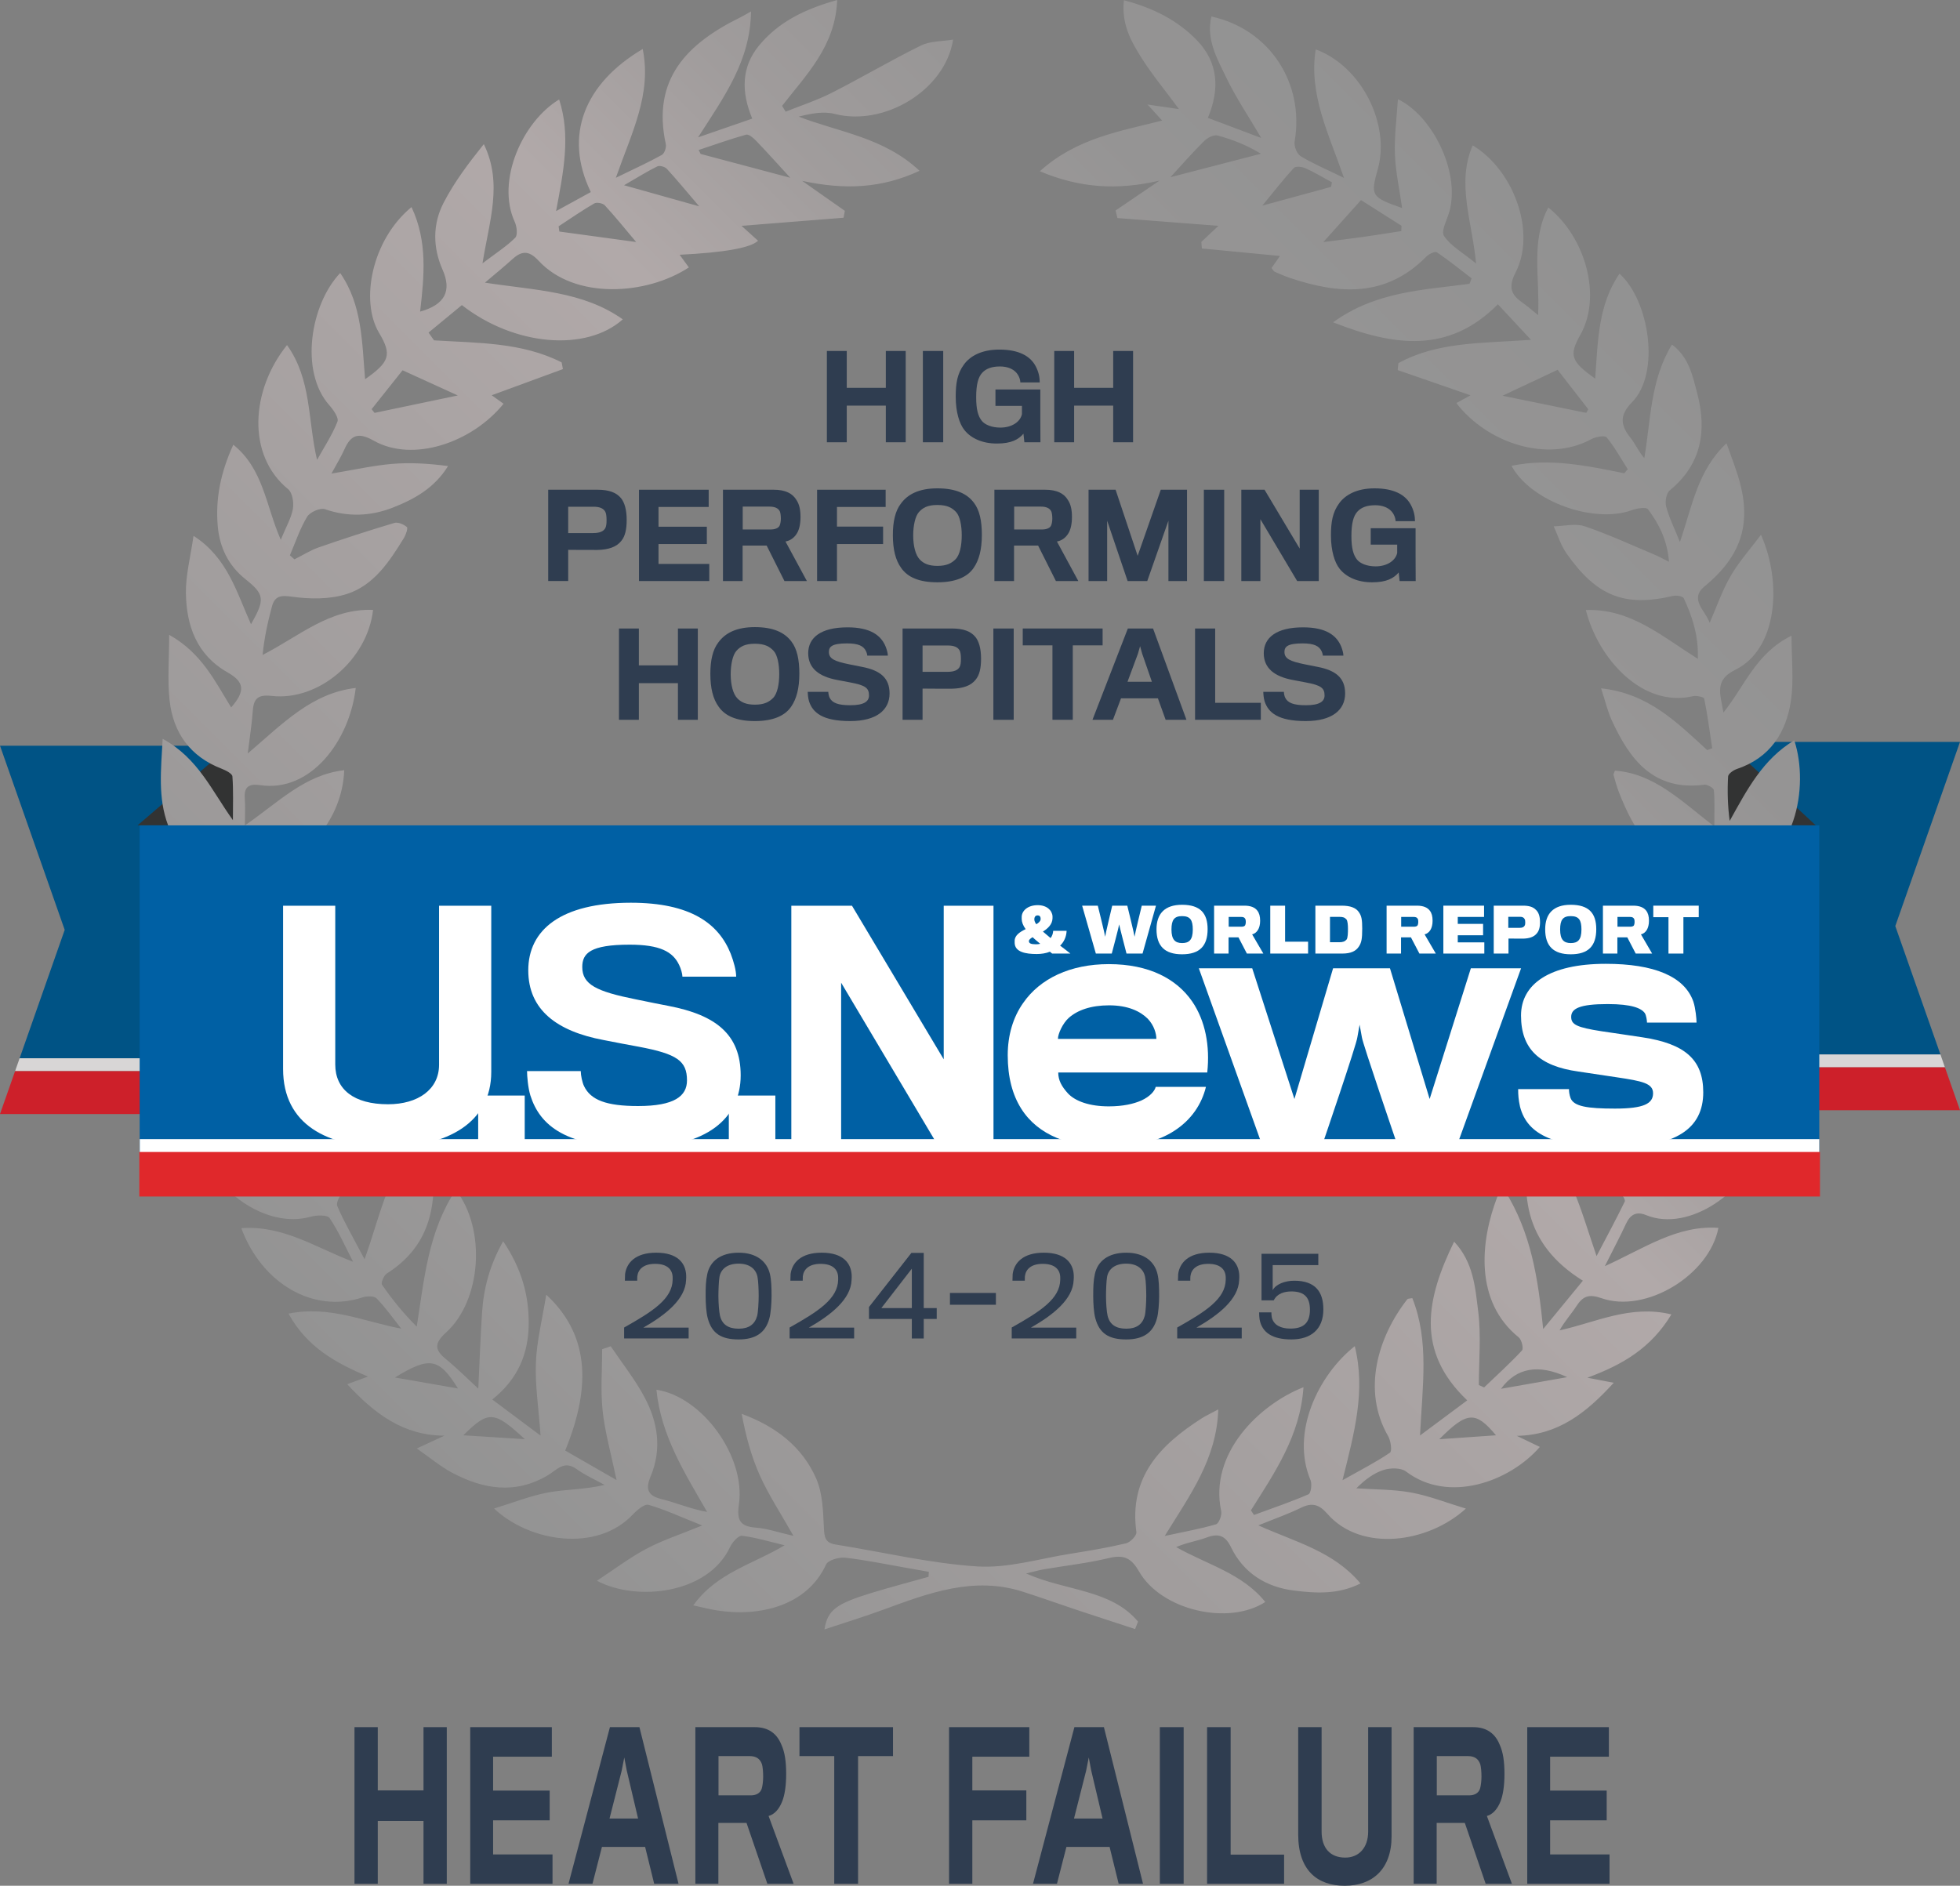 <?xml version="1.0" encoding="UTF-8"?><svg id="Layer_1" xmlns="http://www.w3.org/2000/svg" xmlns:xlink="http://www.w3.org/1999/xlink" viewBox="0 0 720 692.838"><rect x="0" y="0" width="720" height="692.838" fill="#808080" stroke="none"/><defs><style>.cls-1{fill:#0060a4;}.cls-1,.cls-2,.cls-3,.cls-4,.cls-5,.cls-6,.cls-7,.cls-8,.cls-9{stroke-width:0px;}.cls-2{fill:#e0282b;}.cls-3{fill:url(#linear-gradient);fill-rule:evenodd;}.cls-4{fill:#2f3d50;}.cls-5{fill:#323333;}.cls-6{fill:#d8d6d6;}.cls-7{fill:#cd202a;}.cls-8{fill:#fff;}.cls-9{fill:#005385;}</style><linearGradient id="linear-gradient" x1="141.007" y1="522.148" x2="578.783" y2="84.373" gradientUnits="userSpaceOnUse"><stop offset="0" stop-color="#939393"/><stop offset=".203" stop-color="#9e9b9b"/><stop offset=".589" stop-color="#b1a9a9"/><stop offset=".711" stop-color="#a09c9c"/><stop offset=".845" stop-color="#959494"/><stop offset="1" stop-color="#929292"/></linearGradient></defs><path class="cls-4" d="M155.574,692.11v-23.091h-16.805v23.091h-8.55v-57.544h8.55v23.237h16.805v-23.237h8.55v57.544h-8.55Z"/><path class="cls-4" d="M172.738,692.11v-57.544h29.978v10.854h-21.575v12.454h20.781v10.927h-20.781v12.528h21.825v10.781h-30.227Z"/><path class="cls-4" d="M217.643,692.11h-8.8l15.216-57.544h10.835l14.365,57.544h-8.944l-3.333-13.547h-15.859l-3.48,13.547ZM230.222,650.446l-.896-4.736-.942,4.808-4.475,17.627h10.487l-4.173-17.699Z"/><path class="cls-4" d="M287.354,661.809c-1.188,3.059-3.03,4.88-5.02,5.389l9.197,24.912h-9.643l-7.654-22.361h-10.343v22.361h-8.452v-57.544h21.874c5.02,0,8.104,2.405,9.745,6.483,1.192,2.623,1.74,5.973,1.74,10.709,0,4.37-.548,7.792-1.445,10.051ZM279.901,648.187c-.696-2.039-2.187-2.987-4.525-2.987h-11.436v14.423h11.932c1.891,0,3.382-.802,3.93-2.405.345-1.092.545-2.987.545-4.442,0-1.675-.151-3.642-.446-4.59Z"/><path class="cls-4" d="M315.212,645.201v46.909h-8.754v-46.909h-12.776v-10.635h34.355v10.635h-12.825Z"/><path class="cls-4" d="M357.185,645.421v12.382h19.835v10.999h-19.835v23.309h-8.55v-57.544h29.479v10.854h-20.929Z"/><path class="cls-4" d="M388.266,692.11h-8.796l15.209-57.544h10.839l14.368,57.544h-8.951l-3.329-13.547h-15.859l-3.48,13.547ZM400.845,650.446l-.893-4.736-.949,4.808-4.472,17.627h10.491l-4.177-17.699Z"/><path class="cls-4" d="M426.066,692.11v-57.544h8.747v57.544h-8.747Z"/><path class="cls-4" d="M443.42,692.11v-57.544h8.652v46.837h19.635v10.707h-28.287Z"/><path class="cls-4" d="M493.988,692.838c-9.791,0-17.1-5.389-17.1-18.865v-39.407h8.599v38.313c0,6.047,3.083,9.615,8.701,9.615,4.922,0,8.402-3.568,8.402-9.541v-38.387h8.599v40.134c0,12.164-7.158,18.137-17.202,18.137Z"/><path class="cls-4" d="M551.223,661.809c-1.195,3.059-3.034,4.88-5.024,5.389l9.197,24.912h-9.643l-7.654-22.361h-10.343v22.361h-8.452v-57.544h21.874c5.02,0,8.104,2.405,9.745,6.483,1.192,2.623,1.74,5.973,1.74,10.709,0,4.37-.548,7.792-1.441,10.051ZM543.766,648.187c-.696-2.039-2.19-2.987-4.525-2.987h-11.436v14.423h11.932c1.891,0,3.382-.802,3.927-2.405.348-1.092.548-2.987.548-4.442,0-1.675-.151-3.642-.446-4.59Z"/><path class="cls-4" d="M561.031,692.11v-57.544h29.978v10.854h-21.575v12.454h20.781v10.927h-20.781v12.528h21.825v10.781h-30.227Z"/><polygon class="cls-9" points=".006 273.985 85.295 273.985 85.295 388.812 7.207 388.812 23.768 341.643 .006 273.985"/><polygon class="cls-6" points="85.295 393.536 5.542 393.536 7.207 388.812 85.295 388.812 85.295 393.536"/><polygon class="cls-7" points="85.295 409.302 0 409.302 5.542 393.536 85.295 393.536 85.295 409.302"/><polygon class="cls-5" points="85.79 303.129 85.79 272.977 50.521 303.247 85.79 303.129"/><polygon class="cls-9" points="720 272.586 634.708 272.586 634.708 387.413 712.81 387.413 696.232 340.244 720 272.586"/><polygon class="cls-6" points="634.708 392.137 714.455 392.137 712.81 387.413 634.708 387.413 634.708 392.137"/><polygon class="cls-7" points="634.708 407.909 720 407.909 714.455 392.137 634.708 392.137 634.708 407.909"/><polygon class="cls-5" points="634.48 303.129 634.48 272.977 667.02 303.247 634.48 303.129"/><path class="cls-3" d="M589.098,394.967c-1.663-7.753-3.633-15.449-4.875-23.267-.676-4.262-.118-8.716-.118-13.081.628-.219,1.253-.432,1.882-.652,2.415,1.971,4.833,3.945,7.904,6.446-1.784-11.315-3.447-21.836-5.107-32.353.791-.225,1.586-.459,2.38-.691,13.763,9.451,20.902,23.964,29.894,38.666,1.022-5.649,2.232-11.271,2.881-16.952.116-1.008-1.938-2.993-3.277-3.31-13.701-3.293-19.735-13.446-23.315-25.739-1.031-3.545-1.316-7.302-2.181-12.367,14.101,5.619,21.842,16.329,31.088,28.655,1.014-7.261,1.92-12.722,2.377-18.217.065-.771-2.024-2.383-3.221-2.495-17.639-1.674-25.081-14.192-30.745-28.637-.8-2.042-1.328-4.196-1.953-6.306-.047-.175.13-.418.522-1.529,14.433,1.067,24.183,11.022,36.511,20.508,0-5.465.208-9.43-.166-13.336-.074-.809-2.383-2.149-3.503-2.004-18.653,2.41-27.425-9.232-34.069-23.815-1.438-3.159-2.223-6.618-3.853-11.594,17.45,1.861,27.997,12.664,38.969,22.681.619-.216,1.236-.427,1.858-.643-.919-6.096-1.725-12.219-2.934-18.259-.116-.578-2.839-1.194-4.143-.889-18.641,4.348-34.867-13.858-39.339-31.657,16.27-.587,27.659,9.43,41.126,17.939.305-8.648-2.06-15.577-5.163-22.272-.353-.762-2.718-1.141-3.953-.853-17.755,4.155-28.089.169-39.188-15.722-2.048-2.934-3.118-6.543-4.638-9.845,3.811-.074,7.969-1.171,11.365-.024,8.778,2.958,17.224,6.896,25.783,10.476,1.363.569,2.661,1.307,5.204,2.575-.619-8.064-3.74-13.959-7.726-19.311-.667-.895-4.084-.332-5.945.347-13.956,5.047-36.983-3.115-44.19-16.294,14.16-2.931,27.784-.018,41.413,2.735.43-.498.866-.993,1.298-1.491-2.525-3.953-4.795-8.114-7.753-11.703-.676-.818-4.04-.211-5.658.673-16.187,8.793-38.242,1.425-49.551-13.265,1.923-1.055,3.785-2.075,5.207-2.86-8.716-3.02-17.734-6.141-26.755-9.267.086-.842.169-1.689.255-2.537,14.373-7.918,30.605-7.27,48.716-8.582-4.677-5.017-8.132-8.725-12.168-13.058-18.191,18.345-38.355,15.337-60.529,6.629,15.683-11.386,33.172-11.866,50.111-14.145.255-.676.507-1.351.762-2.024-4.229-3.236-8.375-6.606-12.782-9.575-.652-.435-2.901.649-3.835,1.597-14.833,15.079-32.14,13.908-50.221,7.8-1.885-.637-3.713-1.452-5.539-2.258-.353-.157-.557-.658-1.108-1.354.993-1.423,2.06-2.94,3.097-4.419-9.564-.922-19.13-1.837-28.694-2.756-.062-.806-.127-1.609-.193-2.415,1.959-1.84,3.918-3.684,6.277-5.903-12.809-.984-24.959-1.92-37.104-2.857-.225-.925-.447-1.852-.673-2.777,4.893-3.328,9.786-6.656,16.134-10.974-15.6,3.616-29.363,2.721-43.953-3.444,13.526-12.24,29.517-14.676,44.904-18.626-2.051-2.264-3.746-4.137-5.441-6.01l-.083.104c3.411.495,6.819.987,11.73,1.698-5.213-7.041-9.854-12.619-13.701-18.706-3.864-6.105-7.513-12.545-6.529-21.282,10.699,2.807,19.708,7.32,26.877,14.78,7.732,8.037,8.423,17.719,3.962,28.43,6.39,2.41,12.21,4.606,19.607,7.394-4.911-8.354-9.341-14.898-12.729-21.945-3.381-7.033-7.593-14.142-5.592-22.689,21.347,4.635,34.294,24.456,30.576,45.972-.285,1.662.853,4.516,2.22,5.346,4.508,2.741,9.421,4.801,15.912,7.975-5.601-16.276-13.013-30.629-10.379-47.213,16.798,6.182,27.464,27.446,22.793,44.039-2.726,9.697-2.41,10.269,8.953,14.258-.987-6.97-2.407-13.351-2.652-19.779-.249-6.541.658-13.126,1.093-20.212,12.409,5.85,22.885,26.29,18.979,41.055-.827,3.118-3.239,7.314-2.042,9.149,2.374,3.663,6.742,6.034,11.786,10.159-1.479-15.686-7.261-29.435-1.248-43.42,15.313,9.282,23.306,32.078,15.761,46.718-2.925,5.675-1.482,8.351,2.827,11.321,1.538,1.058,2.931,2.326,5.444,4.342.696-14.027-2.765-27.301,3.758-39.54,13.783,11.048,19.669,32.727,11.783,46.73-4.265,7.575-3.53,9.792,5.426,16.149,1.013-13.558.99-27.019,8.932-38.55,10.876,9.673,15.189,36.52,4.576,47.249-4.623,4.677-4.274,8.42-.516,13.073,1.763,2.184,2.866,4.91,5.05,7.441,2.421-14,2.131-28.572,10.156-41.724,6.259,4.606,7.614,11.582,9.282,17.906,3.595,13.644,1.639,26.056-10.1,35.676-1.262,1.035-1.775,4.09-1.325,5.877.963,3.808,2.792,7.4,5.071,13.096,4.585-13.431,6.461-26.181,17.109-36.304,1.606,4.537,2.981,8.091,4.128,11.721,5.429,17.168,1.651,29.446-12.118,40.797-5.877,4.845.279,8.903,1.805,13.478,2.51-5.744,4.561-11.757,7.676-17.157,2.999-5.195,7.098-9.759,11.176-15.218,7.768,17.355,6.176,41.982-9.46,49.637-7.575,3.708-5.622,8.461-4.324,15.692,7.996-10.029,11.946-21.815,25.013-28.252,0,8.71.862,16.341-.195,23.697-1.719,11.911-7.702,21.213-19.918,25.297-1.274.427-3.13,1.743-3.189,2.736-.314,5.373-.148,10.775.578,16.326,6.304-11.333,12.127-22.621,23.73-29.603,5.652,17.183.273,45.165-20.796,49.169-5.954,1.129-7.379,6.511-5.503,17.687,8.701-10.42,16.896-20.561,29.841-25.072,1.402,18.037-10.616,36.168-24.02,39.108-10.503,2.309-12.124,5.329-11.878,17.986,5.642-4.102,10.615-8.322,16.157-11.588,5.5-3.239,11.57-5.515,18.211-8.594-.447,16.128-14.951,33.72-29.179,34.721-11.09.785-13.028,3.254-13.582,16.327,12.189-7.086,22.692-16.857,37.38-17.319-1.269,16.797-20.372,33.195-36.42,31.02-5.995-.812-7.954,1.067-9.4,6.158-1.183,4.155-3.284,8.049-4.439,12.661,13.126-7.092,26.038-13.875,41.416-14.169-4.988,17.814-26.548,32.748-42.19,26.349-3.672-1.5-5.853-.187-7.441,3.23-2.125,4.582-4.502,9.054-7.753,15.524,14.56-6.615,26.607-15.138,41.724-14.074-3.31,17.367-26.661,31.53-42.922,25.842-4.697-1.648-6.858-.744-9.252,2.934-1.891,2.913-4.288,5.5-6.167,8.879,13.304-2.901,25.976-9.525,41.075-5.859-7.409,12.275-17.823,18.469-30.875,23.252,3.687.711,5.966,1.15,9.691,1.867-10.156,11.116-20.479,19.251-35.608,19.497,2.75,1.322,5.497,2.641,8.464,4.069-11.102,12.82-33.595,20.905-49.145,9.039-1.873-1.428-5.747-1.375-8.239-.584-3.654,1.168-6.899,3.616-10.023,6.754,6.713.459,13.526.347,20.102,1.541,6.496,1.183,12.753,3.678,20.135,5.906-13.952,12.717-38.53,16.122-50.918,1.879-3.055-3.518-5.684-4.149-9.75-2.143-4.466,2.208-9.217,3.841-15.58,6.431,13.965,6.245,27.65,9.555,37.534,21.335-8.236,4.149-16.475,3.598-24.358,2.623-10.192-1.254-18.567-6.319-23.211-15.941-2.086-4.327-4.632-5.183-8.983-3.544-3.461,1.301-7.231,1.793-11.152,3.503,11.244,6.398,24.281,9.632,32.73,20.17-13.579,8.781-38.275,3.038-46.431-11.297-2.905-5.097-5.75-6.111-11.158-4.81-7.773,1.87-15.787,2.747-23.694,4.093-1.612.273-3.192.732-6.588,1.535,14.732,6.576,31.07,5.726,41.126,17.681-.358.916-.717,1.831-1.07,2.747-6.997-2.297-13.997-4.561-20.982-6.885-6.742-2.249-13.434-4.65-20.203-6.822-18.078-5.8-34.624.459-51.22,6.558-6.967,2.561-14.074,4.733-21.72,7.278,1.15-7.101,4.324-9.43,17.192-13.372,6.961-2.131,14.018-3.974,21.03-5.945.042-.611.089-1.23.13-1.84-2.563-.456-5.127-.916-7.69-1.366-7.682-1.334-15.331-2.946-23.063-3.823-2.294-.258-6.265.895-7.018,2.528-6.926,15.052-24.198,19.341-40.104,16.83-2.614-.409-5.192-1.093-8.663-1.838,8.574-11.985,21.877-15.073,33.56-22.088-5.204-1.239-10.37-2.818-15.645-3.491-1.304-.166-3.577,2.365-4.398,4.122-8.094,17.343-34.375,20.15-48.917,12.406,6.502-4.267,12.065-8.508,18.158-11.742,5.912-3.133,12.373-5.231,20.511-8.568-7.862-3.138-13.633-5.826-19.675-7.587-1.47-.424-4.202,1.858-5.729,3.485-13.316,14.202-38.068,10.109-51.045-2.131,7.27-2.217,13.517-4.745,20.004-5.918,6.478-1.177,13.206-.996,20.618-2.756-3.45-1.912-7.13-3.503-10.296-5.806-4.605-3.346-7.204.258-10.506,2.229-12.029,7.196-23.943,5.178-35.528-1.067-4.03-2.172-7.602-5.198-12.669-8.734,4.232-1.965,7.193-3.34,10.156-4.712-14.963-.021-25.612-7.966-35.72-18.908,2.673-.984,4.599-1.692,7.634-2.81-12.009-5.029-22.446-10.87-29.206-23.116,15.111-3.07,27.757,2.955,41.416,5.515-2.976-3.755-5.744-7.717-9.066-11.134-.922-.951-3.663-.845-5.272-.32-17.98,5.921-36.846-5.083-44.413-25.463,15.44-1.129,27.419,7.207,41.058,12.337-2.792-5.403-5.257-11.025-8.618-16.042-.818-1.221-4.786-1.12-6.982-.498-16.466,4.68-36.346-10.002-40.681-26.785,15.304-.074,27.891,7.379,42.3,15.245-2.978-7.261-5.023-12.797-7.584-18.078-.611-1.257-3.213-2.644-4.478-2.318-13.431,3.405-28.071-5.257-35.931-19.838-1.654-3.079-2.955-6.342-5.05-10.876,16.098.563,26.918,10.023,38.802,17.601.442-12.364-2.332-15.39-13.244-16.691-15.58-1.864-22.855-13.188-28.51-26.068-.788-1.787-1.147-3.758-1.695-5.628q6.594-2.252,34.882,17.041c1.947-8.354-1.935-15.375-9.567-17.287-16.131-4.057-28.021-21.664-25.881-39.271,13.443,3.823,20.633,15.277,30.087,24.562,1.369-12.749-.113-14.999-10.266-18.934-7.673-2.969-12.631-8.74-15.535-16.469-3.808-10.135-2.605-20.378-2-31.794,13.084,7.125,18.102,19.204,25.807,29.885,0-5.361.216-10.74-.187-16.075-.08-1.049-2.445-2.231-3.962-2.821-11.573-4.469-17.814-13.227-19.115-25.152-.818-7.531-.151-15.218-.151-24.044,11.985,6.721,16.842,17.121,22.77,26.684,5.32-6.076,4.843-9.383-1.31-12.871-11.365-6.443-15.159-17.186-15.313-29.271-.083-6.526,1.683-13.081,2.798-20.911,12.503,8.034,15.808,20.716,21.116,32.493,5.228-9.199,4.952-10.977-2.06-16.581-6.277-5.012-9.48-11.671-10.162-19.536-.871-10.115,1.093-19.711,5.717-29.855,11.102,8.941,11.908,22.304,17.432,34.932,2.018-4.917,3.885-8.022,4.454-11.354.394-2.309-.163-5.957-1.737-7.237-15.337-12.495-13.698-36.446-.421-52.942,9.087,12.684,7.572,27.493,11.039,42.178,2.581-4.647,5.563-9.146,7.498-14.047.56-1.428-1.514-4.365-3.008-6.052-10.956-12.364-6.964-37.006,4.007-48.556,8.168,11.81,7.984,25.463,9.155,39.019,8.992-6.336,9.949-8.962,5.112-17.065-7.036-11.795-2.611-34.227,11.929-46.173,5.948,12.536,4.673,25.422,3.162,38.399,9.163-2.543,11.671-7.655,8.257-15.378-3.613-8.168-3.678-16.738.335-24.538,3.965-7.702,9.279-14.711,14.812-21.617,7.035,14.448,2.003,28.163-.483,43.79,4.964-3.761,8.837-6.229,12.014-9.398.966-.96.608-4.131-.169-5.818-6.985-15.194,3.017-37.024,16.309-44.978,4.3,13.306,1.63,26.32-1.129,41.013,5.091-2.792,8.935-4.899,12.761-7-10.112-20.879-2.267-39.926,19.062-52.565,3.396,16.641-4.107,30.851-9.86,47.317,6.804-3.322,11.955-5.655,16.884-8.393.96-.533,1.728-2.762,1.467-3.962-5.263-24.079,8.073-37.107,27.449-46.617.779-.379,1.52-.839,3.853-2.143-.246,18.105-9.706,31.085-19.462,46.262,7.572-2.62,13.345-4.617,19.912-6.887-4.013-9.617-4.179-18.863,2.614-27.001,7.083-8.485,16.489-13.176,28.578-16.578-.617,16.955-11.38,27.469-20.227,38.891.433.717.869,1.431,1.304,2.146,5.649-2.279,11.496-4.17,16.904-6.92,11.045-5.61,21.726-11.943,32.837-17.411,3.364-1.659,7.643-1.458,11.777-2.154-2.919,18.635-25.336,32.007-43.515,27.301-4.072-1.052-8.651-.154-13.229.99,14.916,5.767,31.31,7.611,44.409,19.913-13.819,6.422-27.271,7.095-43.123,3.698,6.206,4.359,10.941,7.679,15.68,11.001-.157.848-.308,1.695-.462,2.543-12.195.969-24.393,1.935-37.492,2.976,2.163,1.95,4.108,3.704,6.079,5.479q-4.102,3.918-28.806,5.148c1.221,1.675,2.297,3.15,3.384,4.65-15.523,10.215-41.908,11.928-55.188-2.445-3.77-4.078-6.408-3.571-9.899-.364-2.676,2.46-5.515,4.733-9.836,8.408,18.623,2.857,36.014,3.124,50.645,13.484-13.499,12.035-39.851,9.798-59.106-5.239-4.016,3.313-8.126,6.709-12.24,10.103.673.948,1.343,1.9,2.012,2.848,15.974,1.004,32.226.649,46.875,8.094.157.827.311,1.648.471,2.471-8.728,3.206-17.456,6.41-26.163,9.611.898.64,2.614,1.867,4.359,3.118-11.745,14.457-33.444,21.649-47.72,13.553-5.471-3.1-8.331-2.241-10.722,3.159-1.197,2.709-2.786,5.246-4.783,8.947,8.378-1.384,15.295-2.961,22.289-3.559,6.73-.566,13.546-.122,20.541.791-4.964,8.079-12.421,12.204-20.375,15.301-8.082,3.142-16.365,3.473-24.841.557-1.74-.599-5.518,1.067-6.55,2.78-2.652,4.398-4.288,9.409-6.333,14.169.557.492,1.117.984,1.677,1.476,2.979-1.491,5.838-3.325,8.959-4.413,9.172-3.189,18.419-6.188,27.727-8.968,1.333-.394,3.447.504,4.608,1.494.468.4-.35,2.842-1.09,4.048-5.302,8.615-11.031,17.417-21.021,20.585-6.194,1.965-13.455,1.902-19.983.981-4.265-.605-6.422-.32-7.483,3.642-1.523,5.684-2.803,11.437-3.414,17.743,13.295-6.751,24.619-17.183,40.578-16.534-2.071,18.282-19.963,33.533-37.187,31.598-5.314-.599-6.701,1.096-7.021,5.723-.305,4.49-1.043,8.95-1.831,15.425,12.993-11.093,23.481-22.168,39.671-24.082-2.214,19.246-16.398,38.488-35.107,35.714-3.947-.584-5.995.465-5.646,4.843.222,2.777.039,5.584.039,9.949,12.326-8.476,22.022-18.674,36.485-20.28-.643,17.868-13.991,33.696-30.335,36.218-3.684.569-5.225,1.784-4.7,5.474.637,4.448,1.168,8.9,2.688,13.526,8.947-10.067,16.747-20.487,29.357-26.29,1.6,18.001-7.785,32.125-24.073,37.824-1.417.498-3.527,2.362-3.402,3.346.696,5.483,1.986,10.891,3.962,16.285,8.026-14.068,15.195-27.991,29.42-38.625,1.597,13.2-.154,24.364-4.798,35.587,2.905-2.694,5.809-5.391,9.567-8.888,3.322,13.146.652,24.604-2.691,36.017-6.134,5.192-12.299,10.349-18.392,15.591-.768.655-1.814,1.992-1.598,2.635,2.054,6.158,4.354,12.237,6.582,18.342,4.662-10.159,7.901-19.465,11.045-28.8.874-2.596,1.47-5.284,2.193-7.925,3.121-2.795,6.238-5.589,9.409-8.423,7.299,17.758,3.867,42.148-14.104,52.713-1.535.91-3.23,4.241-2.682,5.524,2.587,6.037,5.927,11.76,10.023,19.536,6.297-17.34,8.713-34.416,23.226-46.561.554,3.476,1.239,6.935,1.636,10.432,1.894,16.765-1.12,31.538-16.661,41.354-1.099.696-2.264,3.45-1.793,4.134,3.716,5.382,7.824,10.491,12.761,15.405,2.771-17.521,4.179-34.884,14.341-50.233,11.253,14.48,9.419,40.595-3.538,52.355-4.407,4.004-4.327,6.351-.044,9.848,3.912,3.195,7.489,6.799,11.852,10.811.48-9.981.803-18.899,1.372-27.798.569-8.888,2.709-17.349,7.765-26.349,6.65,9.901,9.43,19.527,9.386,30.151-.05,11.036-3.859,20.375-13.381,27.994,6.022,4.505,11.179,8.354,17.74,13.259-.729-10.221-2.051-18.555-1.719-26.826.323-7.99,2.347-15.909,3.799-24.948,15.132,14.03,17.097,32.534,6.959,57.269,5.649,3.245,11.401,6.55,18.863,10.832-2.063-9.922-4.267-17.601-5.106-25.419-.794-7.474-.172-15.091-.172-22.651,1.049-.359,2.098-.717,3.15-1.076,4.199,6.253,8.962,12.213,12.474,18.834,4.834,9.128,6.372,18.902,2.19,28.919-1.704,4.081-1.621,7.015,3.776,8.334,5.589,1.369,10.939,3.716,16.97,4.771-8.292-14.421-16.963-28.027-18.623-44.89,16.949,2.57,32.825,24.63,30.3,42.071-.856,5.906.388,8.156,6.301,8.6,4.075.311,8.067,1.725,13.733,3.02-4.759-8.423-9.137-15.04-12.34-22.174-3.183-7.089-5.195-14.7-6.674-22.666,12.524,4.614,22.251,12.074,27.378,23.813,2.377,5.45,2.522,12.041,2.818,18.152.166,3.438.516,5.441,4.277,6.046,17.364,2.768,34.627,6.935,52.088,8.058,11.288.723,22.873-2.875,34.304-4.68,6.813-1.082,13.633-2.223,20.336-3.817,1.562-.371,3.957-2.872,3.791-4.087-2.798-20.209,8.719-32.042,23.952-41.798,1.452-.928,3.035-1.651,6.123-3.311-.581,18.125-10.18,31.144-19.669,46.496,7.575-1.645,13.309-2.646,18.854-4.294,1.058-.311,2.202-3.337,1.888-4.81-4.534-21.317,14.08-39.211,30.229-45.541-1.18,17.752-10.562,31.364-19.311,45.227.376.566.756,1.135,1.129,1.707,6.71-2.469,13.487-4.771,20.037-7.599.877-.379,1.348-3.752.738-5.198-7.368-17.42,2.824-38.613,16.249-49.222,4.063,16.404-.139,31.734-4.513,49.249,7.03-3.962,12.459-6.716,17.444-10.127.818-.563.314-4.354-.655-6.034-9.676-16.697-3.87-36.396,7.041-50.345.198-.258.806-.193,1.823-.391,6.25,15.71,3.731,32.102,2.827,50.467,6.647-4.946,11.777-8.769,17.343-12.91-19.083-18.105-15.02-37.412-4.813-58.312,7.148,7.646,7.747,16.937,8.829,25.52,1.129,8.92.252,18.093.252,27.158.64.296,1.286.59,1.926.889,4.688-4.481,9.513-8.84,13.92-13.585.646-.7-.116-3.945-1.188-4.813-16.3-13.147-14.202-35.246-7.839-51.727.27-.69,1.242-1.114,2.635-2.309,9.783,15.577,12.326,32.445,14.178,50.977,4.691-5.714,9.38-11.422,14.581-17.755-21.83-13.585-24.035-32.757-17.873-56.172,13.185,13.671,17.044,30.137,22.902,47.127,3.491-6.656,7.066-13.28,10.358-20.037.314-.649-.851-2.448-1.757-3.198-19.391-16.075-23.738-30.285-15.894-53.95,3.53,3.684,6.799,7.095,10.067,10.506,2.261,6.615,4.653,13.185,6.742,19.85,1.639,5.249,2.907,10.604,4.341,15.92,3.708-5.435,5.895-10.704,7.56-16.14.477-1.547.083-4.283-1.002-5.225-5.744-4.976-11.831-9.549-17.802-14.261ZM147.887,136.041c-3.562,4.472-7.468,9.383-11.374,14.287.356.459.714.913,1.07,1.369,10.097-2.113,20.197-4.226,30.59-6.404-6.807-3.106-12.966-5.915-20.286-9.252ZM290.308,65.312c-4.282-4.662-8.336-9.184-12.533-13.567-.996-1.043-2.724-2.537-3.684-2.27-5.883,1.63-11.641,3.708-17.444,5.634.249.486.495.969.741,1.455,10.944,2.91,21.892,5.821,32.919,8.748ZM572.188,135.869c-7.033,3.311-13.336,6.274-20.262,9.531,10.826,2.214,20.799,4.253,30.78,6.292.249-.445.492-.886.741-1.331-3.746-4.819-7.489-9.643-11.259-14.492ZM429.95,65.101c11.102-2.875,22.177-5.746,33.258-8.615-5.133-3.126-10.447-5.231-15.935-6.698-1.408-.373-3.767.859-4.982,2.069-4.191,4.143-8.067,8.6-12.34,13.244ZM233.689,88.92c-4.104-4.872-7.664-9.306-11.505-13.472-.744-.803-2.987-1.224-3.891-.705-4.481,2.596-8.748,5.566-13.093,8.405.095.643.19,1.283.282,1.923,9.187,1.254,18.368,2.507,28.207,3.85ZM499.965,73.509c-4.683,5.216-9,10.026-13.852,15.432,5.613-.726,10.358-1.295,15.088-1.962,4.528-.637,9.042-1.378,13.561-2.071.018-.652.038-1.31.059-1.968-4.934-3.129-9.866-6.262-14.856-9.43ZM611.589,398.393c.527.086,1.061.166,1.588.243,1.239-4.606,2.694-9.169,3.568-13.849.243-1.28-.853-3.464-2.009-4.256-5.486-3.743-11.205-7.154-16.575-10.518,4.354,9.199,8.891,18.789,13.428,28.38ZM121.036,371.3c-5.903,3.385-10.69,6.034-15.357,8.867-1.215.744-3.088,2.323-2.907,3.106,1.194,5.103,2.874,10.103,4.896,16.777,4.976-10.705,8.989-19.331,13.369-28.75ZM256.852,75.806c-4.407-5.163-8.037-9.579-11.893-13.781-.703-.771-2.641-1.313-3.488-.898-3.669,1.802-7.145,3.995-12.228,6.932,9.916,2.783,18.131,5.089,27.609,7.747ZM488.964,68.663c.107-.56.213-1.12.317-1.683-3.242-1.757-6.413-3.678-9.765-5.195-1.221-.554-3.571-.794-4.22-.086-3.882,4.22-7.418,8.763-11.603,13.852,9.101-2.484,17.189-4.686,25.271-6.888ZM145.065,506.099c8.064,1.408,15.328,2.667,23.16,4.033-7.012-11.274-10.396-11.819-23.16-4.033ZM551.389,510.254c8.763-1.541,16.404-2.889,24.328-4.282q-15.826-7.391-24.328,4.282ZM528.712,528.783c6.87-.477,13.736-.954,20.837-1.446-7.486-8.932-10.562-8.894-20.837,1.446ZM170.196,527.336c7.726.483,14.43.91,22.609,1.426-11.33-10.497-13.342-10.598-22.609-1.426Z"/><path class="cls-4" d="M325.404,162.492v-13.461h-14.354v13.461h-7.298v-33.544h7.298v13.544h14.354v-13.544h7.302v33.544h-7.302Z"/><path class="cls-4" d="M339.013,162.492v-33.544h7.474v33.544h-7.474Z"/><path class="cls-4" d="M376.299,162.492l-.338-3.143c-1.786,2.081-4.373,3.611-9.766,3.611-5.266,0-9.471-1.869-11.932-4.969-1.828-2.292-3.185-6.581-3.185-12.229,0-4.883.548-8.492,3.059-11.888,2.166-2.93,6.24-5.435,12.948-5.435,7.133,0,11.254,2.334,13.25,5.901,1.23,2.21,1.61,4.331,1.61,6.158h-7.13c0-1.104-.598-2.718-1.659-3.779-1.188-1.23-3.185-2.079-5.815-2.079-2.974,0-5.098.763-6.539,2.334-1.487,1.614-2.208,4.373-2.208,8.96s.721,7.007,2.081,8.705c1.104,1.359,3.565,2.463,6.792,2.463,4.289,0,7.348-2.166,7.938-4.925v-3.057h-9.724v-6.029h16.478v10.361c0,4.119.042,8.917.042,9.044h-5.903Z"/><path class="cls-4" d="M408.931,162.492v-13.461h-14.354v13.461h-7.302v-33.544h7.302v13.544h14.354v-13.544h7.302v33.544h-7.302Z"/><path class="cls-4" d="M228.256,198.699c-1.74,2.25-4.711,3.27-8.789,3.354-.977.042-10.744-.042-10.744-.042v11.464h-7.344v-33.544h18.13c4.247,0,6.922,1.06,8.578,3.057,1.315,1.571,2.123,4.245,2.123,8.024,0,3.567-.598,6.031-1.955,7.687ZM222.315,187.955c-.682-1.188-2.039-1.782-4.331-1.782h-9.26v9.68h9.13c2.591,0,3.821-.679,4.461-1.74.38-.68.506-1.614.506-3.015,0-1.487-.169-2.591-.506-3.143Z"/><path class="cls-4" d="M234.732,213.475v-33.544h25.601v6.326h-18.429v7.262h17.75v6.369h-17.75v7.304h18.643v6.284h-25.815Z"/><path class="cls-4" d="M292.835,195.811c-1.02,1.784-2.591,2.844-4.289,3.143l7.857,14.521h-8.241l-6.539-13.036h-8.831v13.036h-7.218v-33.544h18.682c4.289,0,6.922,1.401,8.321,3.778,1.02,1.529,1.487,3.482,1.487,6.242,0,2.549-.468,4.544-1.23,5.861ZM286.465,187.871c-.594-1.19-1.867-1.742-3.864-1.742h-9.766v8.408h10.192c1.614,0,2.886-.466,3.354-1.401.299-.636.468-1.74.468-2.589,0-.977-.127-2.123-.383-2.675Z"/><path class="cls-4" d="M307.46,186.257v7.218h16.942v6.412h-16.942v13.588h-7.302v-33.544h25.179v6.326h-17.877Z"/><path class="cls-4" d="M357.835,184.814c1.955,2.589,2.848,6.453,2.848,11.677,0,5.477-1.062,9.299-2.974,12.101-2.334,3.482-6.792,5.351-13.373,5.351-6.539,0-10.87-1.784-13.289-5.266-2.081-2.844-3.059-6.836-3.059-12.101,0-4.968.893-8.833,2.886-11.464,2.507-3.482,6.666-5.69,13.461-5.69,6.666,0,10.955,1.911,13.5,5.393ZM351.001,205.493c1.614-1.614,2.292-5.138,2.292-8.833,0-3.609-.679-7.049-2.081-8.534-1.441-1.529-3.185-2.591-6.877-2.591-3.611,0-5.351,1.02-6.796,2.633-1.315,1.485-2.078,4.925-2.078,8.534,0,3.779.805,7.262,2.503,8.96,1.357,1.359,3.143,2.252,6.412,2.252,3.48,0,5.266-1.062,6.623-2.421Z"/><path class="cls-4" d="M392.549,195.811c-1.02,1.784-2.587,2.844-4.289,3.143l7.857,14.521h-8.237l-6.539-13.036h-8.831v13.036h-7.221v-33.544h18.682c4.289,0,6.926,1.401,8.325,3.778,1.02,1.529,1.484,3.482,1.484,6.242,0,2.549-.464,4.544-1.23,5.861ZM386.178,187.871c-.591-1.19-1.863-1.742-3.86-1.742h-9.766v8.408h10.188c1.617,0,2.89-.466,3.354-1.401.299-.636.471-1.74.471-2.589,0-.977-.13-2.123-.387-2.675Z"/><path class="cls-4" d="M429.216,213.475v-22.166l-7.773,22.166h-7.218l-7.516-22.166v22.166h-6.834v-33.544h9.935l8.107,24.288,8.494-24.288h9.64v33.544h-6.834Z"/><path class="cls-4" d="M442.231,213.475v-33.544h7.474v33.544h-7.474Z"/><path class="cls-4" d="M476.505,213.475l-13.504-22.718v22.718h-7.007v-33.544h8.532l12.909,21.612v-21.612h7.007v33.544h-7.938Z"/><path class="cls-4" d="M514.143,213.475l-.341-3.143c-1.782,2.081-4.373,3.611-9.766,3.611-5.263,0-9.468-1.869-11.929-4.969-1.828-2.292-3.185-6.581-3.185-12.229,0-4.883.552-8.492,3.055-11.888,2.166-2.93,6.244-5.435,12.952-5.435,7.133,0,11.254,2.334,13.247,5.901,1.234,2.21,1.614,4.331,1.614,6.158h-7.133c0-1.104-.594-2.718-1.656-3.779-1.188-1.23-3.185-2.079-5.815-2.079-2.974,0-5.098.763-6.539,2.334-1.487,1.614-2.211,4.373-2.211,8.96s.724,7.007,2.081,8.705c1.104,1.359,3.568,2.463,6.796,2.463,4.289,0,7.344-2.166,7.938-4.925v-3.057h-9.721v-6.029h16.474v10.361c0,4.119.042,8.917.042,9.044h-5.903Z"/><path class="cls-4" d="M249.034,264.459v-13.461h-14.351v13.461h-7.302v-33.544h7.302v13.544h14.351v-13.544h7.305v33.544h-7.305Z"/><path class="cls-4" d="M290.796,235.798c1.951,2.589,2.844,6.453,2.844,11.677,0,5.477-1.062,9.299-2.971,12.101-2.338,3.482-6.796,5.351-13.377,5.351-6.539,0-10.87-1.784-13.289-5.266-2.081-2.844-3.059-6.836-3.059-12.101,0-4.968.893-8.833,2.89-11.464,2.503-3.482,6.666-5.69,13.458-5.69,6.666,0,10.955,1.911,13.504,5.393ZM283.958,256.476c1.617-1.614,2.292-5.138,2.292-8.833,0-3.609-.675-7.049-2.078-8.534-1.445-1.529-3.185-2.591-6.88-2.591-3.607,0-5.351,1.02-6.792,2.633-1.315,1.485-2.081,4.925-2.081,8.534,0,3.779.809,7.262,2.503,8.96,1.361,1.359,3.143,2.252,6.412,2.252,3.48,0,5.266-1.062,6.623-2.421Z"/><path class="cls-4" d="M312.343,264.926c-10.146,0-13.799-3.059-15.159-7.304-.338-1.104-.464-2.76-.464-3.44h7.559c0,.594.211,1.614.464,2.123.935,1.953,3.143,2.802,7.601,2.802,5.098,0,6.88-1.401,6.88-3.609,0-2.76-1.403-3.737-6.838-4.755-.977-.171-3.438-.638-4.925-.935-6.539-1.23-10.571-4.247-10.571-9.809,0-5.69,4.584-9.512,14.435-9.512,8.409,0,12.357,2.93,14.055,7.175.425,1.104.766,2.378.766,3.227h-7.559c0-.381-.214-1.146-.468-1.656-.893-1.869-2.718-2.844-6.964-2.844-5.562,0-6.666,1.23-6.666,3.141,0,2.463,1.997,3.44,7.474,4.544,1.695.339,3.902.807,4.669.933,6.666,1.274,10.146,4.034,10.146,9.766,0,6.073-4.795,10.15-14.435,10.15Z"/><path class="cls-4" d="M358.433,249.683c-1.74,2.25-4.711,3.27-8.789,3.354-.977.042-10.744-.042-10.744-.042v11.464h-7.344v-33.544h18.13c4.247,0,6.922,1.06,8.578,3.057,1.315,1.571,2.123,4.245,2.123,8.024,0,3.567-.598,6.031-1.955,7.687ZM352.491,238.939c-.682-1.188-2.039-1.782-4.331-1.782h-9.26v9.68h9.13c2.591,0,3.821-.679,4.461-1.74.38-.68.506-1.614.506-3.015,0-1.487-.169-2.591-.506-3.143Z"/><path class="cls-4" d="M364.909,264.459v-33.544h7.471v33.544h-7.471Z"/><path class="cls-4" d="M394.085,237.112v27.346h-7.471v-27.346h-10.912v-6.198h29.341v6.198h-10.958Z"/><path class="cls-4" d="M408.833,264.459h-7.516l12.994-33.544h9.26l12.27,33.544h-7.643l-2.848-7.898h-13.542l-2.974,7.898ZM419.577,240.171l-.766-2.762-.805,2.804-3.821,10.276h8.958l-3.565-10.318Z"/><path class="cls-4" d="M439,264.459v-33.544h7.39v27.302h16.773v6.242h-24.163Z"/><path class="cls-4" d="M479.697,264.926c-10.15,0-13.802-3.059-15.159-7.304-.341-1.104-.468-2.76-.468-3.44h7.559c0,.594.211,1.614.468,2.123.932,1.953,3.139,2.802,7.601,2.802,5.094,0,6.877-1.401,6.877-3.609,0-2.76-1.399-3.737-6.834-4.755-.977-.171-3.442-.638-4.925-.935-6.539-1.23-10.575-4.247-10.575-9.809,0-5.69,4.588-9.512,14.439-9.512,8.406,0,12.354,2.93,14.055,7.175.422,1.104.763,2.378.763,3.227h-7.559c0-.381-.211-1.146-.468-1.656-.889-1.869-2.718-2.844-6.964-2.844-5.562,0-6.666,1.23-6.666,3.141,0,2.463,1.997,3.44,7.474,4.544,1.698.339,3.906.807,4.672.933,6.666,1.274,10.146,4.034,10.146,9.766,0,6.073-4.799,10.15-14.435,10.15Z"/><rect class="cls-1" x="51.303" y="303.247" width="617.003" height="120.186"/><g id="U.S.News"><path class="cls-8" d="M142.119,421.453c-21.842,0-38.127-8.191-38.127-28.717v-59.959h19.163v58.312c0,9.199,6.875,14.622,19.397,14.622,10.977,0,18.733-5.423,18.733-14.504v-58.43h19.175v61.068c0,18.522-15.953,27.609-38.34,27.609Z"/><path class="cls-8" d="M175.658,420.345v-17.835h17.097v17.835h-17.097Z"/><path class="cls-8" d="M234.394,421.566c-26.486,0-36.026-7.978-39.555-19.062-.892-2.875-1.23-7.207-1.23-8.974h19.729c0,1.553.56,4.209,1.221,5.542,2.442,5.091,8.203,7.296,19.835,7.296,13.316,0,17.968-3.633,17.968-9.412,0-7.207-3.669-9.75-17.841-12.405-2.558-.451-8.986-1.672-12.856-2.448-17.085-3.213-27.606-11.066-27.606-25.599,0-14.86,11.964-24.835,37.682-24.835,21.951,0,32.262,7.658,36.68,18.73,1.123,2.892,2.012,6.2,2.012,8.428h-19.746c0-1.002-.551-2.981-1.218-4.315-2.323-4.884-7.092-7.433-18.173-7.433-14.516,0-17.399,3.213-17.399,8.203,0,6.437,5.204,8.974,19.515,11.855,4.416.889,10.186,2.104,12.18,2.442,17.408,3.331,26.497,10.527,26.497,25.505,0,15.832-12.524,26.483-37.697,26.483Z"/><path class="cls-8" d="M267.731,420.345v-17.835h17.091v17.835h-17.091Z"/><path class="cls-8" d="M344.237,420.345l-35.249-59.296v59.296h-18.297v-87.568h22.286l33.696,56.421v-56.421h18.282v87.568h-20.719Z"/><path class="cls-8" d="M431.275,415.532c-5.643,3.64-13.529,5.874-23.967,5.874-14.344,0-25.961-4.226-32.179-14.101-3.186-5.05-4.943-11.511-4.943-19.613,0-7.397,2-13.976,5.637-19.145,6.224-9.045,17.382-14.32,31.485-14.32,14.794,0,24.897,5.4,30.647,13.739,4.819,7.041,6.579,16.323,5.524,26.068h-54.738c0,2.94,1.301,5.174,3.524,7.646,2.718,2.934,7.993,4.807,15.043,4.807,5.284,0,9.158-.937,11.863-2.11,3.402-1.529,5.044-3.64,5.379-5.062h18.451c-1.512,6.235-5.275,12.097-11.727,16.217ZM421.646,374.308c-2.715-2.703-7.178-4.943-14.228-4.943-6.68,0-11.617,1.778-14.791,4.593-2.235,1.997-3.998,5.862-3.998,7.747h36.159c0-1.885-.803-4.931-3.141-7.397Z"/><path class="cls-8" d="M535.395,420.345h-22.188s-12.696-37.11-12.919-39.226c-.133-.824-.839-4.647-.839-4.647,0,0-.693,3.823-.806,4.523-.118,2.241-12.806,39.351-12.806,39.351h-22.334l-23.119-64.589h19.616l15.503,48.022,14.202-48.022h20.897l14.572,48.022,15.141-48.022h18.448l-23.368,64.589Z"/><path class="cls-8" d="M593.271,421.518c-21.851,0-32.182-4.339-34.894-14.913-.569-2.584-.69-4.351-.69-6.461h18.671c0,.83.113,1.992.584,3.296,1.177,3.047,6.108,3.864,16.33,3.864,10.686,0,13.976-1.873,13.976-5.625,0-3.657-3.885-4.475-13.401-5.886-2.454-.344-10.207-1.517-14.074-2.11-14.216-1.991-21.03-8.215-21.03-20.567,0-11.487,10.325-19.003,31.121-19.003,17.72,0,28.895,4.582,32.173,13.852.833,2.472,1.182,6.455,1.182,7.741h-18.202c0-.7-.252-2.685-.821-3.515-1.298-1.754-4.703-3.29-13.624-3.29-10.337,0-13.401,1.665-13.401,4.706,0,2.815,2.006,3.864,11.167,5.281,3.758.575,12.806,1.867,15.026,2.229,15.491,2.347,22.319,8.102,22.319,20.2,0,13.384-10.094,20.2-32.41,20.2Z"/></g><g id="_World_Report"><path class="cls-8" d="M385.929,344.654c.572-.735.907-1.672.957-2.673h4.931c-.08,2.205-.978,4.114-2.383,5.453,1.168.865,2.489,1.885,3.77,2.91h-6.704c-.279-.219-.572-.456-.824-.682-1.348.575-3.159.853-4.836.853-4.182,0-7.949-.764-8.108-3.995-.021-.273,0-.682,0-.913.047-1.991,1.959-3.242,4.033-4.232-1.028-1.44-1.423-2.65-1.449-3.711v-.889c.098-2.17,2.22-4.214,5.889-4.214,3.358,0,5.296,1.938,5.432,4.072.018.16,0,.646,0,.771-.053,2.229-1.766,3.776-3.524,4.866.788.64,1.811,1.553,2.815,2.383ZM377.968,345.769c0,.848.791,1.167,2.62,1.167.498,0,1.099-.059,1.541-.172-1.002-.871-2.06-1.683-2.789-2.43-.815.45-1.372.93-1.372,1.435ZM382.266,337.773v-.35c-.021-.587-.293-1.103-1.108-1.103-.785,0-1.112.539-1.186,1.167-.024.13-.024.32,0,.468.036.486.276,1.043.714,1.618.898-.533,1.526-1.12,1.58-1.802Z"/><path class="cls-8" d="M419.708,350.345h-5.889s-2.626-10.141-2.697-10.71c-.024.598-2.718,10.71-2.718,10.71h-5.847l-5.038-17.598h5.755s2.697,10.871,2.697,11.416c0-.545,2.596-11.416,2.596-11.416h5.539s2.67,10.871,2.67,11.416c0-.545,2.649-11.416,2.649-11.416h5.216l-4.934,17.598Z"/><path class="cls-8" d="M443.612,341.377c0,6.194-2.949,9.235-9.385,9.235-6.464,0-9.389-3.142-9.389-9.158,0-5.619,2.878-9.033,9.389-9.033,6.641,0,9.385,3.088,9.385,8.956ZM438.168,341.507c0-3.485-.957-4.92-3.941-4.92-2.866,0-3.894,1.387-3.894,4.92,0,3.728,1.348,4.979,3.918,4.979,2.475,0,3.918-1.049,3.918-4.979Z"/><path class="cls-8" d="M462.129,341.62c-.554.942-1.351,1.494-2.16,1.672l4.116,7.053h-6.049l-3.094-5.963h-3.63v5.963h-5.317v-17.598h11.137c2.344,0,3.87.67,4.751,1.838.688.889,1.025,2.069,1.025,3.722,0,1.422-.308,2.531-.779,3.313ZM457.446,337.619c-.255-.569-.771-.735-1.55-.735h-4.54v3.598h4.656c.664,0,1.233-.16,1.425-.599.133-.308.205-.777.205-1.132,0-.397-.039-.871-.196-1.132Z"/><path class="cls-8" d="M466.627,350.345v-17.598h5.447v13.236h8.446v4.362h-13.893Z"/><path class="cls-8" d="M493.125,350.345h-9.922v-17.598h9.661c3.18,0,5.166.771,6.247,2.288,1.091,1.493,1.295,2.969,1.295,6.164,0,3.752-.276,5.133-1.239,6.585-1.061,1.624-2.881,2.561-6.043,2.561ZM495.17,341.199c0-1.262-.124-2.892-.551-3.39-.676-.759-1.331-.948-2.661-.948h-3.393v9.324h3.393c1.369,0,2.098-.29,2.712-1.002.453-.563.501-2.555.501-3.983Z"/><path class="cls-8" d="M525.493,341.62c-.557.942-1.357,1.494-2.175,1.672l4.122,7.053h-6.025l-3.118-5.963h-3.63v5.963h-5.302v-17.598h11.128c2.344,0,3.87.67,4.748,1.838.693.889,1.016,2.069,1.016,3.722,0,1.422-.308,2.531-.764,3.313ZM520.823,337.619c-.273-.569-.797-.735-1.577-.735h-4.528v3.598h4.647c.661,0,1.239-.16,1.438-.599.127-.308.193-.777.193-1.132,0-.397-.036-.871-.172-1.132Z"/><path class="cls-8" d="M530.211,350.345v-17.598h14.954v4.137h-9.658v2.555h9.303v4.185h-9.303v2.608h9.756v4.114h-15.052Z"/><path class="cls-8" d="M564.42,343.072c-1.008,1.185-2.697,1.737-4.854,1.784-.667.012-5.426-.024-5.426-.024v5.512h-5.423v-17.598h10.826c2.122,0,3.636.468,4.599,1.476,1.028.877,1.583,2.394,1.583,4.582,0,1.95-.421,3.337-1.304,4.268ZM560.061,337.666c-.299-.563-.806-.83-1.695-.83h-4.297v4.054h4.232c1.02,0,1.526-.338,1.784-.824.172-.32.211-.646.211-1.162,0-.551-.068-1.008-.234-1.239Z"/><path class="cls-8" d="M586.381,341.377c0,6.194-2.937,9.235-9.371,9.235-6.472,0-9.392-3.142-9.392-9.158,0-5.619,2.875-9.033,9.392-9.033,6.629,0,9.371,3.088,9.371,8.956ZM580.942,341.507c0-3.485-.951-4.92-3.933-4.92-2.884,0-3.9,1.387-3.9,4.92,0,3.728,1.337,4.979,3.909,4.979,2.478,0,3.924-1.049,3.924-4.979Z"/><path class="cls-8" d="M604.974,341.62c-.563.942-1.351,1.494-2.181,1.672l4.113,7.053h-6.034l-3.094-5.963h-3.642v5.963h-5.305v-17.598h11.128c2.329,0,3.873.67,4.765,1.838.679.889,1.022,2.069,1.022,3.722,0,1.422-.323,2.531-.774,3.313ZM600.291,337.619c-.269-.569-.8-.735-1.57-.735h-4.546v3.598h4.656c.661,0,1.257-.16,1.44-.599.13-.308.193-.777.193-1.132,0-.397-.036-.871-.172-1.132Z"/><path class="cls-8" d="M618.393,336.979v13.366h-5.486v-13.366h-5.577v-4.232h16.691v4.232h-5.628Z"/></g><rect class="cls-8" x="51.347" y="418.519" width="616.959" height="5.666"/><rect class="cls-2" x="51.175" y="423.243" width="617.385" height="16.365"/><path class="cls-4" d="M229.269,491.76v-4.024c10.61-5.955,17.712-10.57,17.828-17.55v-.83c-.039-2.878-1.93-5.008-6.43-5.008-4.338,0-6.23,2.051-6.546,4.535-.039.396-.039,1.183-.039,1.658h-4.535c0-.671.039-1.737.077-2.447.552-4.101,3.748-7.849,11.436-7.849,7.931,0,10.807,3.906,11.004,8.283.042.475,0,1.262-.035,1.775-.239,7.021-7.537,12.818-15.701,17.473h16.646v3.983h-23.706Z"/><path class="cls-4" d="M282.84,468.135c.51,2.13.591,4.931.591,8.046,0,2.603-.278,6.43-.83,8.283-1.42,5.245-5.126,7.652-11.278,7.652-6.391,0-9.823-2.21-11.32-7.731-.591-2.09-.787-5.6-.787-8.242,0-3.076.035-5.444.591-8.007,1.027-4.811,4.929-7.889,11.552-7.889,6.666,0,10.455,3.354,11.482,7.889ZM278.263,469.121c-.591-2.958-2.995-4.852-6.94-4.852-4.025,0-6.469,1.893-7.024,4.852-.274,1.498-.394,5.166-.394,7.059,0,2.486.239,5.797.591,7.258.791,3.234,3.08,4.732,6.862,4.732,3.748,0,5.955-1.617,6.785-4.732.359-1.341.555-5.168.555-7.297,0-2.013-.12-5.562-.436-7.021Z"/><path class="cls-4" d="M290.065,491.76v-4.024c10.607-5.955,17.708-10.57,17.828-17.55v-.83c-.042-2.878-1.934-5.008-6.43-5.008-4.338,0-6.233,2.051-6.55,4.535-.035.396-.035,1.183-.035,1.658h-4.535c0-.671.035-1.737.077-2.447.552-4.101,3.748-7.849,11.436-7.849,7.928,0,10.807,3.906,11.004,8.283.039.475,0,1.262-.039,1.775-.239,7.021-7.534,12.818-15.697,17.473h16.643v3.983h-23.702Z"/><path class="cls-4" d="M339.332,484.581v7.179h-4.377v-7.179h-15.736v-4.377l15.578-19.879h4.535v20.273h4.771v3.983h-4.771ZM334.956,466.124l-11.201,14.474h11.201v-14.474Z"/><path class="cls-4" d="M348.962,479.376v-4.338h16.882v4.338h-16.882Z"/><path class="cls-4" d="M371.652,491.76v-4.024c10.607-5.955,17.705-10.57,17.824-17.55v-.83c-.039-2.878-1.934-5.008-6.427-5.008-4.338,0-6.233,2.051-6.55,4.535-.039.396-.039,1.183-.039,1.658h-4.535c0-.671.039-1.737.077-2.447.555-4.101,3.748-7.849,11.44-7.849,7.924,0,10.807,3.906,11.004,8.283.039.475,0,1.262-.042,1.775-.236,7.021-7.53,12.818-15.694,17.473h16.643v3.983h-23.702Z"/><path class="cls-4" d="M425.216,468.135c.513,2.13.591,4.931.591,8.046,0,2.603-.274,6.43-.826,8.283-1.42,5.245-5.129,7.652-11.282,7.652-6.388,0-9.819-2.21-11.32-7.731-.591-2.09-.787-5.6-.787-8.242,0-3.076.042-5.444.591-8.007,1.027-4.811,4.932-7.889,11.559-7.889,6.666,0,10.448,3.354,11.475,7.889ZM420.642,469.121c-.594-2.958-2.999-4.852-6.943-4.852-4.022,0-6.469,1.893-7.017,4.852-.278,1.498-.394,5.166-.394,7.059,0,2.486.232,5.797.591,7.258.787,3.234,3.073,4.732,6.862,4.732,3.748,0,5.955-1.617,6.785-4.732.352-1.341.548-5.168.548-7.297,0-2.013-.12-5.562-.432-7.021Z"/><path class="cls-4" d="M432.444,491.76v-4.024c10.61-5.955,17.708-10.57,17.828-17.55v-.83c-.042-2.878-1.934-5.008-6.43-5.008-4.338,0-6.23,2.051-6.546,4.535-.042.396-.042,1.183-.042,1.658h-4.535c0-.671.042-1.737.081-2.447.552-4.101,3.744-7.849,11.436-7.849,7.928,0,10.807,3.906,11.004,8.283.039.475,0,1.262-.039,1.775-.236,7.021-7.534,12.818-15.697,17.473h16.643v3.983h-23.702Z"/><path class="cls-4" d="M462.703,484.739c-.12-.67-.158-1.775-.158-2.563h4.496c0,.591.039,1.301.158,1.853.671,2.841,3.354,4.103,6.785,4.103,4.968,0,7.218-2.169,7.218-6.942,0-4.182-1.737-6.706-6.785-6.706-2.602,0-5.284.751-6.507,3.275h-4.496v-17.118h20.865v4.18h-16.762v9.19c1.181-2.208,4.535-3.47,7.928-3.47,7.847,0,10.688,4.219,10.688,10.529,0,7.416-4.655,11.044-11.753,11.044-6.943,0-10.807-2.524-11.675-7.376Z"/></svg>